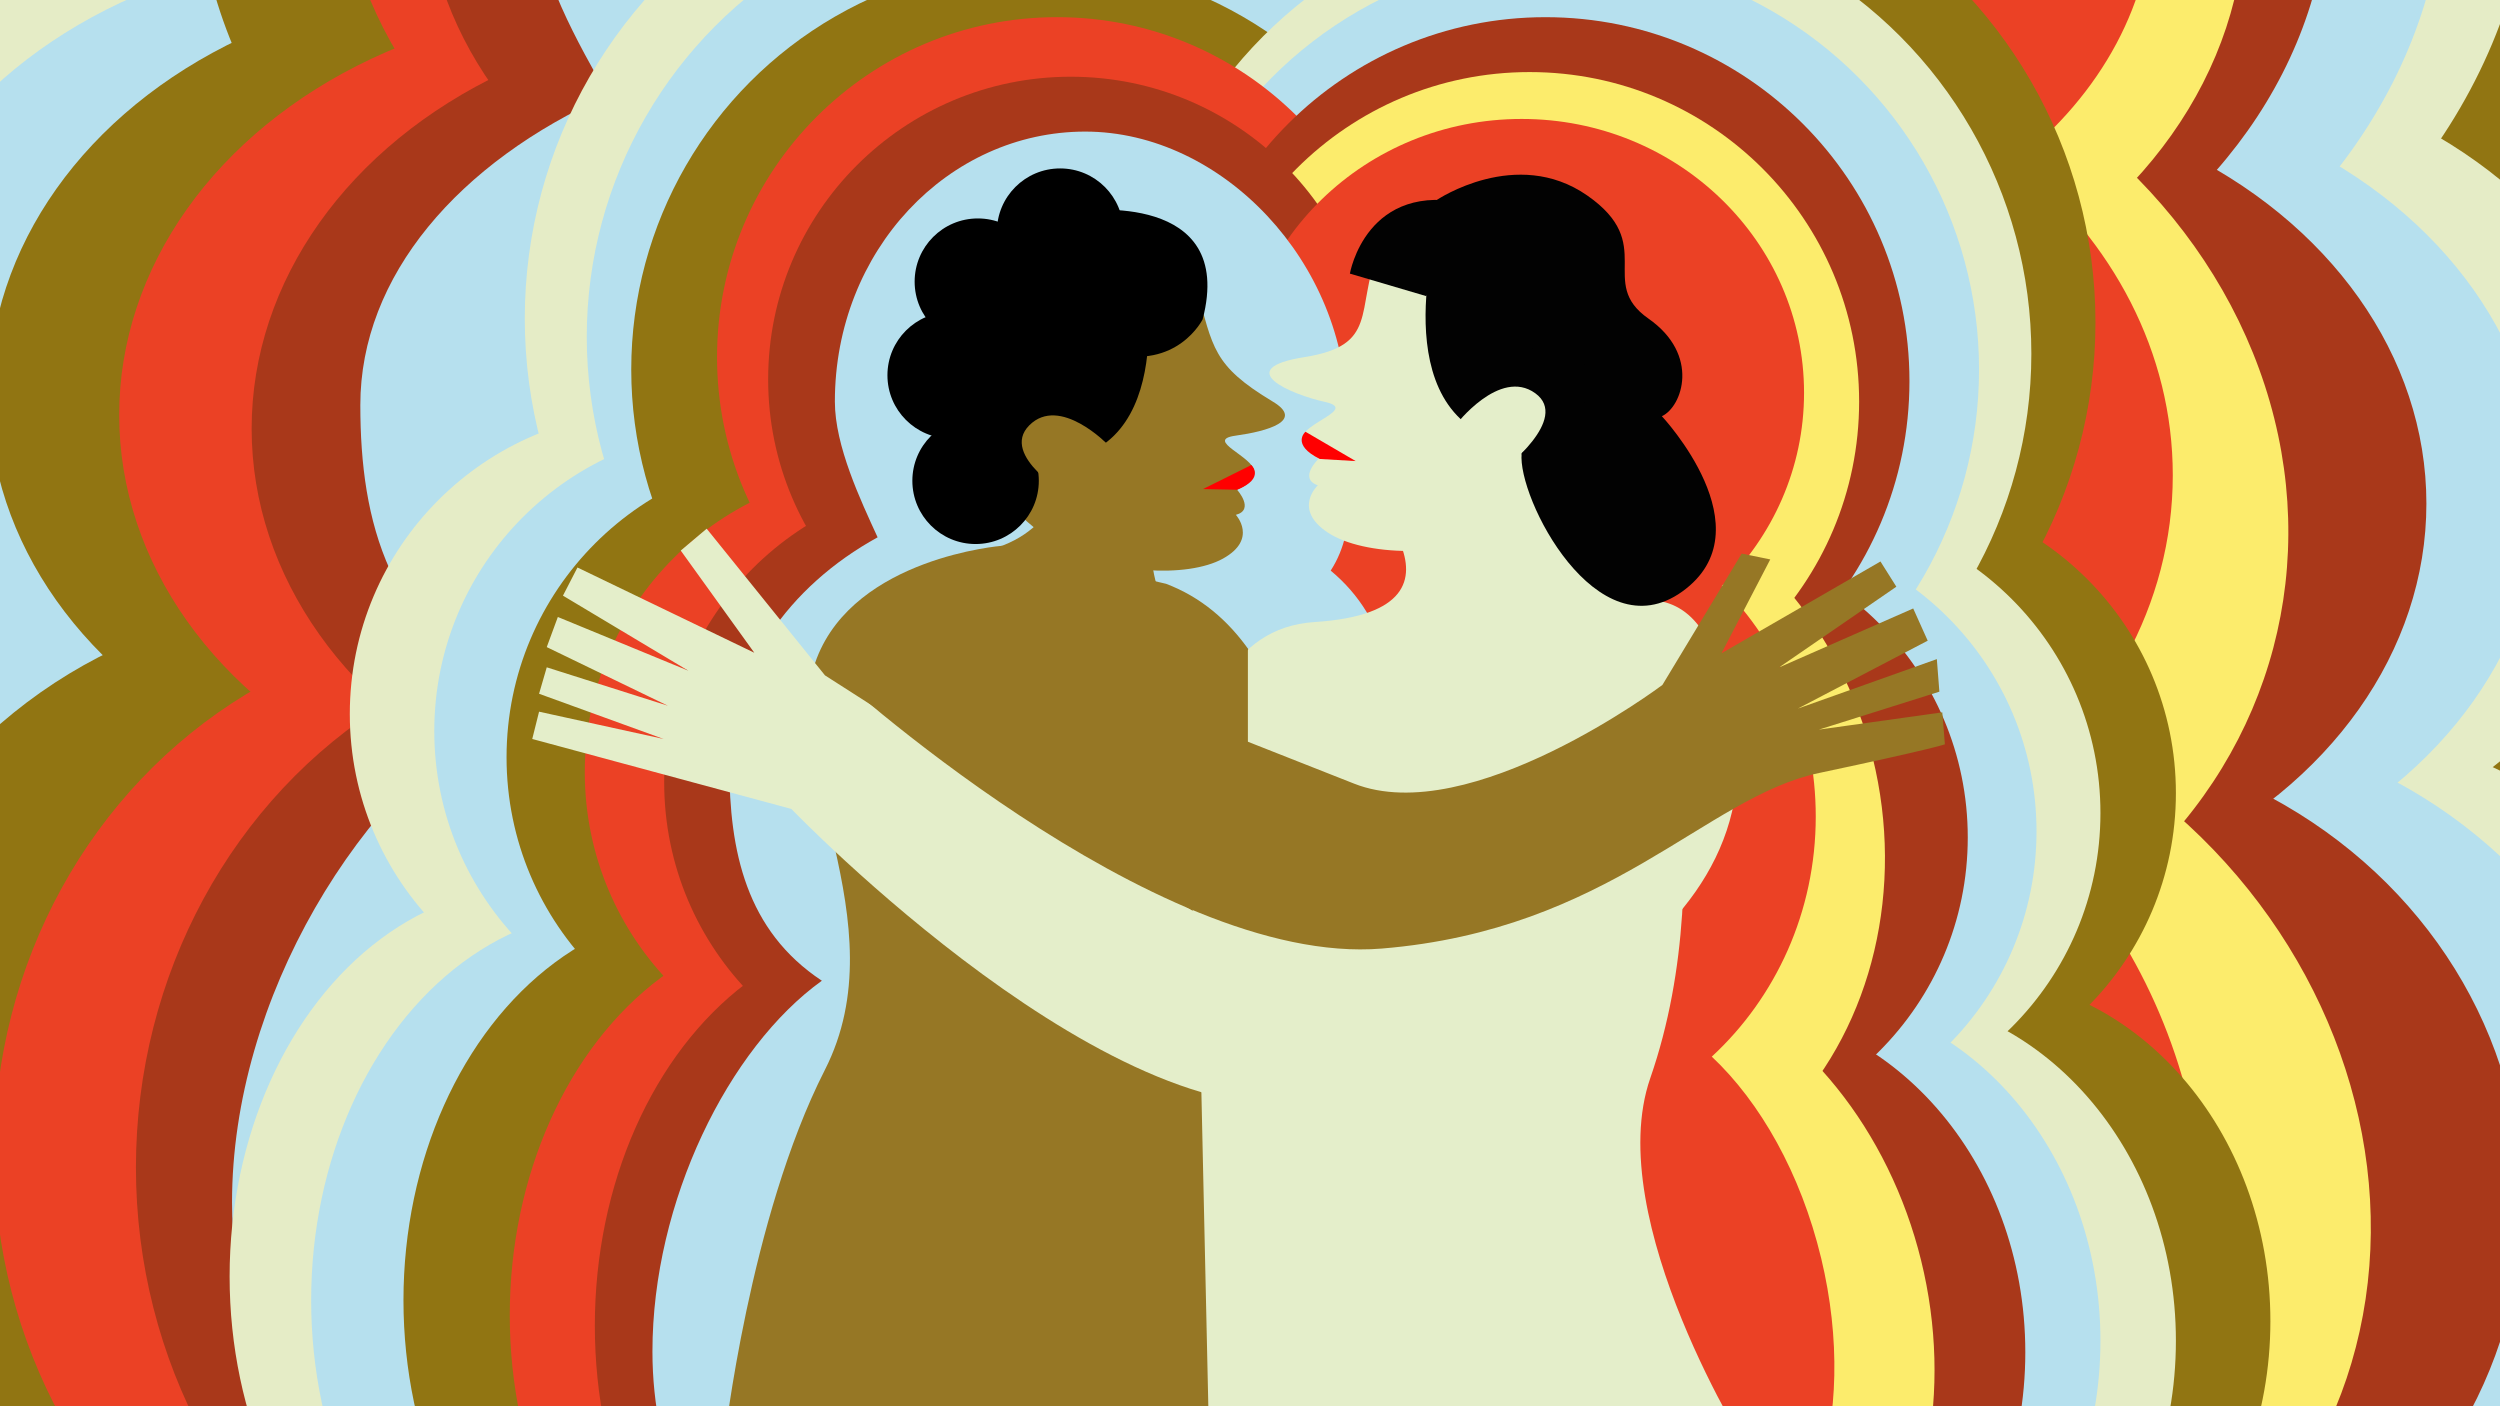 <svg xmlns="http://www.w3.org/2000/svg" viewBox="0 0 1920 1080"><defs><style> .cls-1, .cls-2, .cls-3, .cls-4, .cls-5, .cls-6, .cls-7, .cls-8, .cls-9, .cls-10, .cls-11, .cls-12, .cls-13 { stroke-width: 0px; } .cls-2 { fill: #5b4239; } .cls-3 { fill: #967725; } .cls-4 { fill: #a9381a; } .cls-5 { fill: #b94528; } .cls-6 { fill: #917512; } .cls-7 { fill: #b6e0ee; } .cls-8 { fill: #eb4125; } .cls-9 { fill: #e4eeca; } .cls-10 { fill: #e5ecc6; } .cls-11 { fill: #fcec6c; } .cls-12 { fill: red; } .cls-13 { fill: #020202; } </style></defs><g id="Fonds"><rect class="cls-5" x=".51" y="0" width="1920" height="1080"></rect></g><g id="PreP"><g id="Cercles"><ellipse class="cls-10" cx="634.09" cy="-155.04" rx="619.43" ry="504.85"></ellipse><ellipse class="cls-6" cx="1408.17" cy="-151.04" rx="618.91" ry="504.43"></ellipse><ellipse class="cls-10" cx="178.21" cy="257.87" rx="387.75" ry="316.02"></ellipse><ellipse class="cls-10" cx="24.21" cy="845.27" rx="387.75" ry="407.24"></ellipse><ellipse class="cls-7" cx="658.07" cy="-135.98" rx="563.99" ry="459.66"></ellipse><ellipse class="cls-7" cx="286.45" cy="275.72" rx="387.75" ry="316.02"></ellipse><ellipse class="cls-7" cx="128.7" cy="870.1" rx="387.75" ry="407.24"></ellipse><ellipse class="cls-6" cx="673.29" cy="-101.82" rx="522.23" ry="425.62"></ellipse><ellipse class="cls-6" cx="379.05" cy="303.1" rx="387.75" ry="316.02"></ellipse><ellipse class="cls-6" cx="246.97" cy="870.1" rx="387.75" ry="407.24"></ellipse><ellipse class="cls-6" cx="1742.4" cy="340.49" rx="387.75" ry="316.02"></ellipse><ellipse class="cls-6" cx="1863.47" cy="891.84" rx="387.75" ry="360.67"></ellipse><ellipse class="cls-10" cx="1368.77" cy="-118.3" rx="576.18" ry="469.59"></ellipse><ellipse class="cls-10" cx="1645.72" cy="361.34" rx="387.75" ry="316.02"></ellipse><ellipse class="cls-10" cx="1742.4" cy="912.4" rx="387.75" ry="360.67"></ellipse><ellipse class="cls-7" cx="1347.62" cy="-101.82" rx="530.31" ry="432.21"></ellipse><ellipse class="cls-7" cx="1563.8" cy="380.4" rx="387.75" ry="316.02"></ellipse><ellipse class="cls-7" cx="1645.72" cy="912.4" rx="387.75" ry="360.67"></ellipse><ellipse class="cls-8" cx="696.65" cy="-114.73" rx="435.65" ry="355.06"></ellipse><ellipse class="cls-8" cx="479.29" cy="318.71" rx="387.75" ry="316.02"></ellipse><ellipse class="cls-8" cx="383.15" cy="885.71" rx="387.75" ry="407.24"></ellipse><ellipse class="cls-4" cx="1322.41" cy="-89.71" rx="466.34" ry="380.08"></ellipse><ellipse class="cls-4" cx="1475.72" cy="386.75" rx="387.75" ry="316.02"></ellipse><ellipse class="cls-4" cx="1549.45" cy="924.33" rx="387.75" ry="360.67"></ellipse><ellipse class="cls-4" cx="581.01" cy="329.2" rx="387.75" ry="316.02"></ellipse><ellipse class="cls-4" cx="492.14" cy="896.66" rx="387.75" ry="412.89"></ellipse><ellipse class="cls-11" cx="1427.17" cy="904.19" rx="370.61" ry="410.29" transform="translate(-191.92 1386.82) rotate(-48.96)"></ellipse><ellipse class="cls-11" cx="1327.45" cy="386.75" rx="386.57" ry="432.77" transform="translate(613.92 1571.05) rotate(-75.17)"></ellipse><ellipse class="cls-11" cx="1302.08" cy="-68.37" rx="422.19" ry="344.09"></ellipse><ellipse class="cls-4" cx="714.22" cy="-91.59" rx="387.75" ry="316.02"></ellipse><path class="cls-8" d="m1675.56,825.93c-26.08-88.36-78.04-162.72-140.07-210.27,81.73-61.53,133.21-151.06,133.21-250.73,0-94.39-46.16-179.67-120.46-240.7,65.16-51.71,105.45-123.02,105.45-201.77,0-157.93-161.99-285.95-361.81-285.95s-361.81,128.02-361.81,285.95c0,70.26,32.09,134.6,85.28,184.38-87.57,61.63-143.31,154.37-143.31,258.09,0,167.64,145.56,306.59,335.88,331.87-20.89,61.03-22.21,136.73.95,215.19,49.98,169.32,194.97,287.32,323.84,263.56,128.87-23.76,192.83-180.28,142.85-349.6Z"></path><path class="cls-7" d="m1132.3,311.06c0-78.26-8.88-151.3-85.08-202.94,37.06-46.77,20.69-101.88,20.69-163.71,0-157.93-159.77-294.74-335.2-294.74S411.95-226.3,411.95-68.37c0,46.39,32.98,102.98,54.75,141.72-114.55,51.31-189.97,138.62-189.97,237.71,0,89.95,21.4,172.89,118.54,225.31-119.5,69.94-217.07,230.4-217.07,387.12,0,228.03,228.94,386.05,440.77,386.05s383.55-184.86,383.55-412.89c0-128.84-54.83-243.88-140.72-319.6,158.42-41.89,270.48-145.2,270.48-265.99Z"></path></g><g id="Cercles-2" data-name="Cercles"><circle class="cls-10" cx="774.33" cy="244.67" r="371.3"></circle><circle class="cls-6" cx="1238.33" cy="247.61" r="370.99"></circle><circle class="cls-10" cx="501.07" cy="548.36" r="232.42"></circle><ellipse class="cls-10" cx="408.76" cy="980.37" rx="232.42" ry="299.51"></ellipse><circle class="cls-7" cx="788.7" cy="258.7" r="338.07"></circle><circle class="cls-7" cx="565.95" cy="561.48" r="232.42"></circle><ellipse class="cls-7" cx="471.39" cy="998.64" rx="232.42" ry="299.51"></ellipse><circle class="cls-6" cx="797.83" cy="283.81" r="313.03"></circle><circle class="cls-6" cx="621.45" cy="581.62" r="232.42"></circle><ellipse class="cls-6" cx="542.28" cy="998.64" rx="232.42" ry="299.51"></ellipse><circle class="cls-6" cx="1438.67" cy="609.12" r="232.42"></circle><ellipse class="cls-6" cx="1511.24" cy="1014.62" rx="232.42" ry="265.26"></ellipse><circle class="cls-10" cx="1214.71" cy="271.7" r="345.37"></circle><circle class="cls-10" cx="1380.72" cy="624.46" r="232.42"></circle><ellipse class="cls-10" cx="1438.67" cy="1029.74" rx="232.42" ry="265.26"></ellipse><circle class="cls-7" cx="1202.03" cy="283.81" r="317.88"></circle><circle class="cls-7" cx="1331.62" cy="638.47" r="232.42"></circle><ellipse class="cls-7" cx="1380.72" cy="1029.74" rx="232.42" ry="265.26"></ellipse><circle class="cls-8" cx="811.83" cy="274.32" r="261.14"></circle><circle class="cls-8" cx="681.54" cy="593.1" r="232.42"></circle><ellipse class="cls-8" cx="623.92" cy="1010.12" rx="232.42" ry="299.51"></ellipse><circle class="cls-4" cx="1186.93" cy="292.72" r="279.53"></circle><circle class="cls-4" cx="1278.82" cy="643.14" r="232.42"></circle><ellipse class="cls-4" cx="1323.02" cy="1038.52" rx="232.42" ry="265.26"></ellipse><circle class="cls-4" cx="742.51" cy="600.82" r="232.42"></circle><ellipse class="cls-4" cx="689.25" cy="1018.16" rx="232.42" ry="303.67"></ellipse><ellipse class="cls-11" cx="1249.72" cy="1023.71" rx="232.42" ry="288.42" transform="translate(-208.33 328.11) rotate(-13.82)"></ellipse><ellipse class="cls-11" cx="1189.95" cy="643.14" rx="255.71" ry="288.42" transform="translate(-119.17 302.82) rotate(-13.82)"></ellipse><circle class="cls-11" cx="1174.74" cy="308.42" r="253.07"></circle><circle class="cls-4" cx="822.36" cy="291.34" r="232.42"></circle><path class="cls-8" d="m1398.61,966.15c-15.63-64.98-46.78-119.68-83.96-154.65,48.99-45.25,79.85-111.1,79.85-184.41,0-69.42-27.67-132.14-72.2-177.03,39.06-38.03,63.21-90.48,63.21-148.4,0-116.15-97.1-210.31-216.88-210.31s-216.88,94.16-216.88,210.31c0,51.68,19.23,98.99,51.12,135.61-52.49,45.33-85.9,113.53-85.9,189.82,0,123.29,87.25,225.48,201.33,244.08-12.52,44.88-13.31,100.56.57,158.26,29.96,124.53,116.87,211.31,194.12,193.84,77.25-17.48,115.59-132.59,85.63-257.12Z"></path><path class="cls-7" d="m1072.97,587.48c0-57.56-5.32-111.28-51-149.25,22.21-34.4,12.4-74.93,12.4-120.4,0-116.15-95.77-216.77-200.92-216.77s-192.27,91.22-192.27,207.37c0,34.12,19.77,75.74,32.82,104.23-68.66,37.73-113.87,101.95-113.87,174.83,0,66.16,12.83,127.16,71.06,165.71-71.63,51.44-130.12,169.45-130.12,284.71,0,167.71,137.23,283.93,264.2,283.93s229.91-135.96,229.91-303.67c0-94.75-32.86-179.36-84.35-235.05,94.96-30.81,162.13-106.79,162.13-195.63Z"></path><path class="cls-1" d="m786.8,398.76s-121.52-95.16-16.84-204.86c0,0,71.51,134.21,16.84,204.86Z"></path></g><path class="cls-3" d="m769.44,419.18s-112.34,8.88-142.17,86.41c-29.82,77.53,64.1,202.45,6.2,316.17-57.89,113.72-77.19,285.25-77.19,285.25l410.53,2.72s141.57-580.69-71.32-661.39l-126.05-29.17Z"></path><path class="cls-9" d="m1267.52,473.24s57.77,187.97-.09,354.72c-37.78,108.85,76.66,288.78,76.66,288.78h-415.28l-8.38-378.94s-42.38-251.63,89.2-260.08c142.07-9.13,24.68-114.68,24.68-114.68l72.87-14.42,78.43-23.79,81.92,148.41Z"></path><path class="cls-3" d="m907.01,487.14l-156.32-63.05c59.49-9.63,68.21-60.96,68.21-60.96l71.31,28.1s-21.16,42.21,16.8,95.91Z"></path><path class="cls-9" d="m965.72,731.39s279.62-388.84,348.39-234.41c90.08,202.28-136.74,306.07-294.5,347.24-157.77,41.17-411.85-222.95-411.85-222.95l-199-53.73,5.24-20.97,95.66,20.97-95.66-34.73,5.9-20.31,93.04,29.51-93.04-45.04,8.52-23.13,100.24,41.28-96.31-57.66,11.14-21.62,135.81,65.47-56.49-78.47,19.92-16.8,90.85,112.64,332.16,212.7Z"></path><path class="cls-3" d="m636.09,513.11s249.8,229.76,425.02,215.39c175.22-14.37,248.65-116.38,335.88-134.83,87.22-18.46,96.69-22.03,96.69-22.03l-2.01-24.56-94.77,13.27,92.54-29.14-1.95-25.01-106.77,38.01,99.75-52.16-11.13-24.75-103.1,45.32,90.16-62.03-12.2-19.38-122.1,70.51,37.45-72.07-21.91-4.5-60.91,100.88s-147.73,111.08-236.91,75.75-289.8-114.2-289.8-114.2l-113.92,25.55Z"></path><polygon class="cls-3" points="958.38 498.24 958.38 571.32 913.92 571.32 913.92 501.34 958.38 498.24"></polygon><g><g><circle class="cls-2" cx="873.73" cy="269.34" r="28.47"></circle><path class="cls-3" d="m856.09,182.97s50.01-4.71,62.95,39.56c12.94,44.27,11.77,57.91,58.51,85.93,24.35,14.6-4.03,22.73-28.62,26.13-24.58,3.4,14.31,16.25,14.33,27.72.02,8.73-13.19,13.81-13.19,13.81,0,0,13.85,15.38-.93,19.28,0,0,17.21,18.63-9.97,33.65-27.18,15.02-88.64,12.15-129.02-11.99,0,0-31.3-20.63-43.23-41.39,0,0,3.08-166.72,89.16-192.72Z"></path><path class="cls-1" d="m879.2,212.64s27.7,147.62-83.7,141.33c0,0-42.1,2.07-55.61-23.9,0,0-16.51-74.82,30.06-136.17,23.79-31.33,114.84-33.41,109.25,18.74Z"></path><path class="cls-12" d="m923.9,375.6l37.11-18.45s11.01,10.11-10.93,18.97l-26.17-.52Z"></path></g><path class="cls-1" d="m830.97,161.98s118.44-15.7,92.67,83.27c0,0-19.41,39.19-70.47,26.02,0,0-44.36-76.28-22.19-109.29Z"></path><circle class="cls-1" cx="814.17" cy="177.91" r="48.56"></circle><circle class="cls-1" cx="751" cy="216.32" r="48.56"></circle><circle class="cls-1" cx="730.11" cy="288.2" r="48.56"></circle><circle class="cls-1" cx="749.25" cy="369.25" r="48.56"></circle><path class="cls-3" d="m851,341.64s-37.07-38.54-60.51-14.99c-23.21,23.32,30.58,54.29,30.58,54.29l29.93-39.29Z"></path></g><g><g><path class="cls-9" d="m1127.91,156.52s-52.33-9.13-69.67,36.46c-17.33,45.59.64,72.23-56.28,81.26-56.92,9.03-10.21,28.76,15.43,34.39,25.64,5.63-16.44,15.94-17.42,28.03-.75,9.2,12.75,15.66,12.75,15.66,0,0-15.89,15.06-.63,20.41,0,0-19.69,18.21,7.71,36.31,27.4,18.1,92.44,20.19,137.02-1.89,0,0,34.72-19.14,49.02-40.03,0,0,10.64-176.03-77.94-210.6Z"></path><path class="cls-13" d="m1101.91,186.05s-41.5,153.33,76.47,155.97c0,0,44.21,5.69,60.62-20.57,0,0,23.64-77.5-20.35-146.06-22.47-35.01-118.29-44.79-116.74,10.66Z"></path><path class="cls-12" d="m1041.2,354.13l-38.6-22.55s-11.44,9.75,10.96,20.91l27.64,1.63Z"></path><path class="cls-13" d="m1095.41,227.44l-58.7-17.3s12.42-72.48,92.04-53.45l-33.34,70.75Z"></path><path class="cls-13" d="m1183.82,389.97s136.05-90.2,34.82-214.58c0,0-86.57,135.54-34.82,214.58Z"></path><path class="cls-9" d="m1117.89,326.53s33.78-44.37,61.2-24.51c27.15,19.66-25.02,59.08-25.02,59.08l-36.18-34.57Z"></path></g><path class="cls-13" d="m1103.57,153.51s61.02-41.15,115.31-3.46c54.29,37.69,7.18,66.75,47.11,94.62,39.93,27.87,26.02,67.8,10.32,74.98,0,0,81.7,87.05,15.73,134.61-65.98,47.56-126.98-72.31-123.4-106.15l63.7-51.2-128.77-143.39Z"></path></g></g></svg>